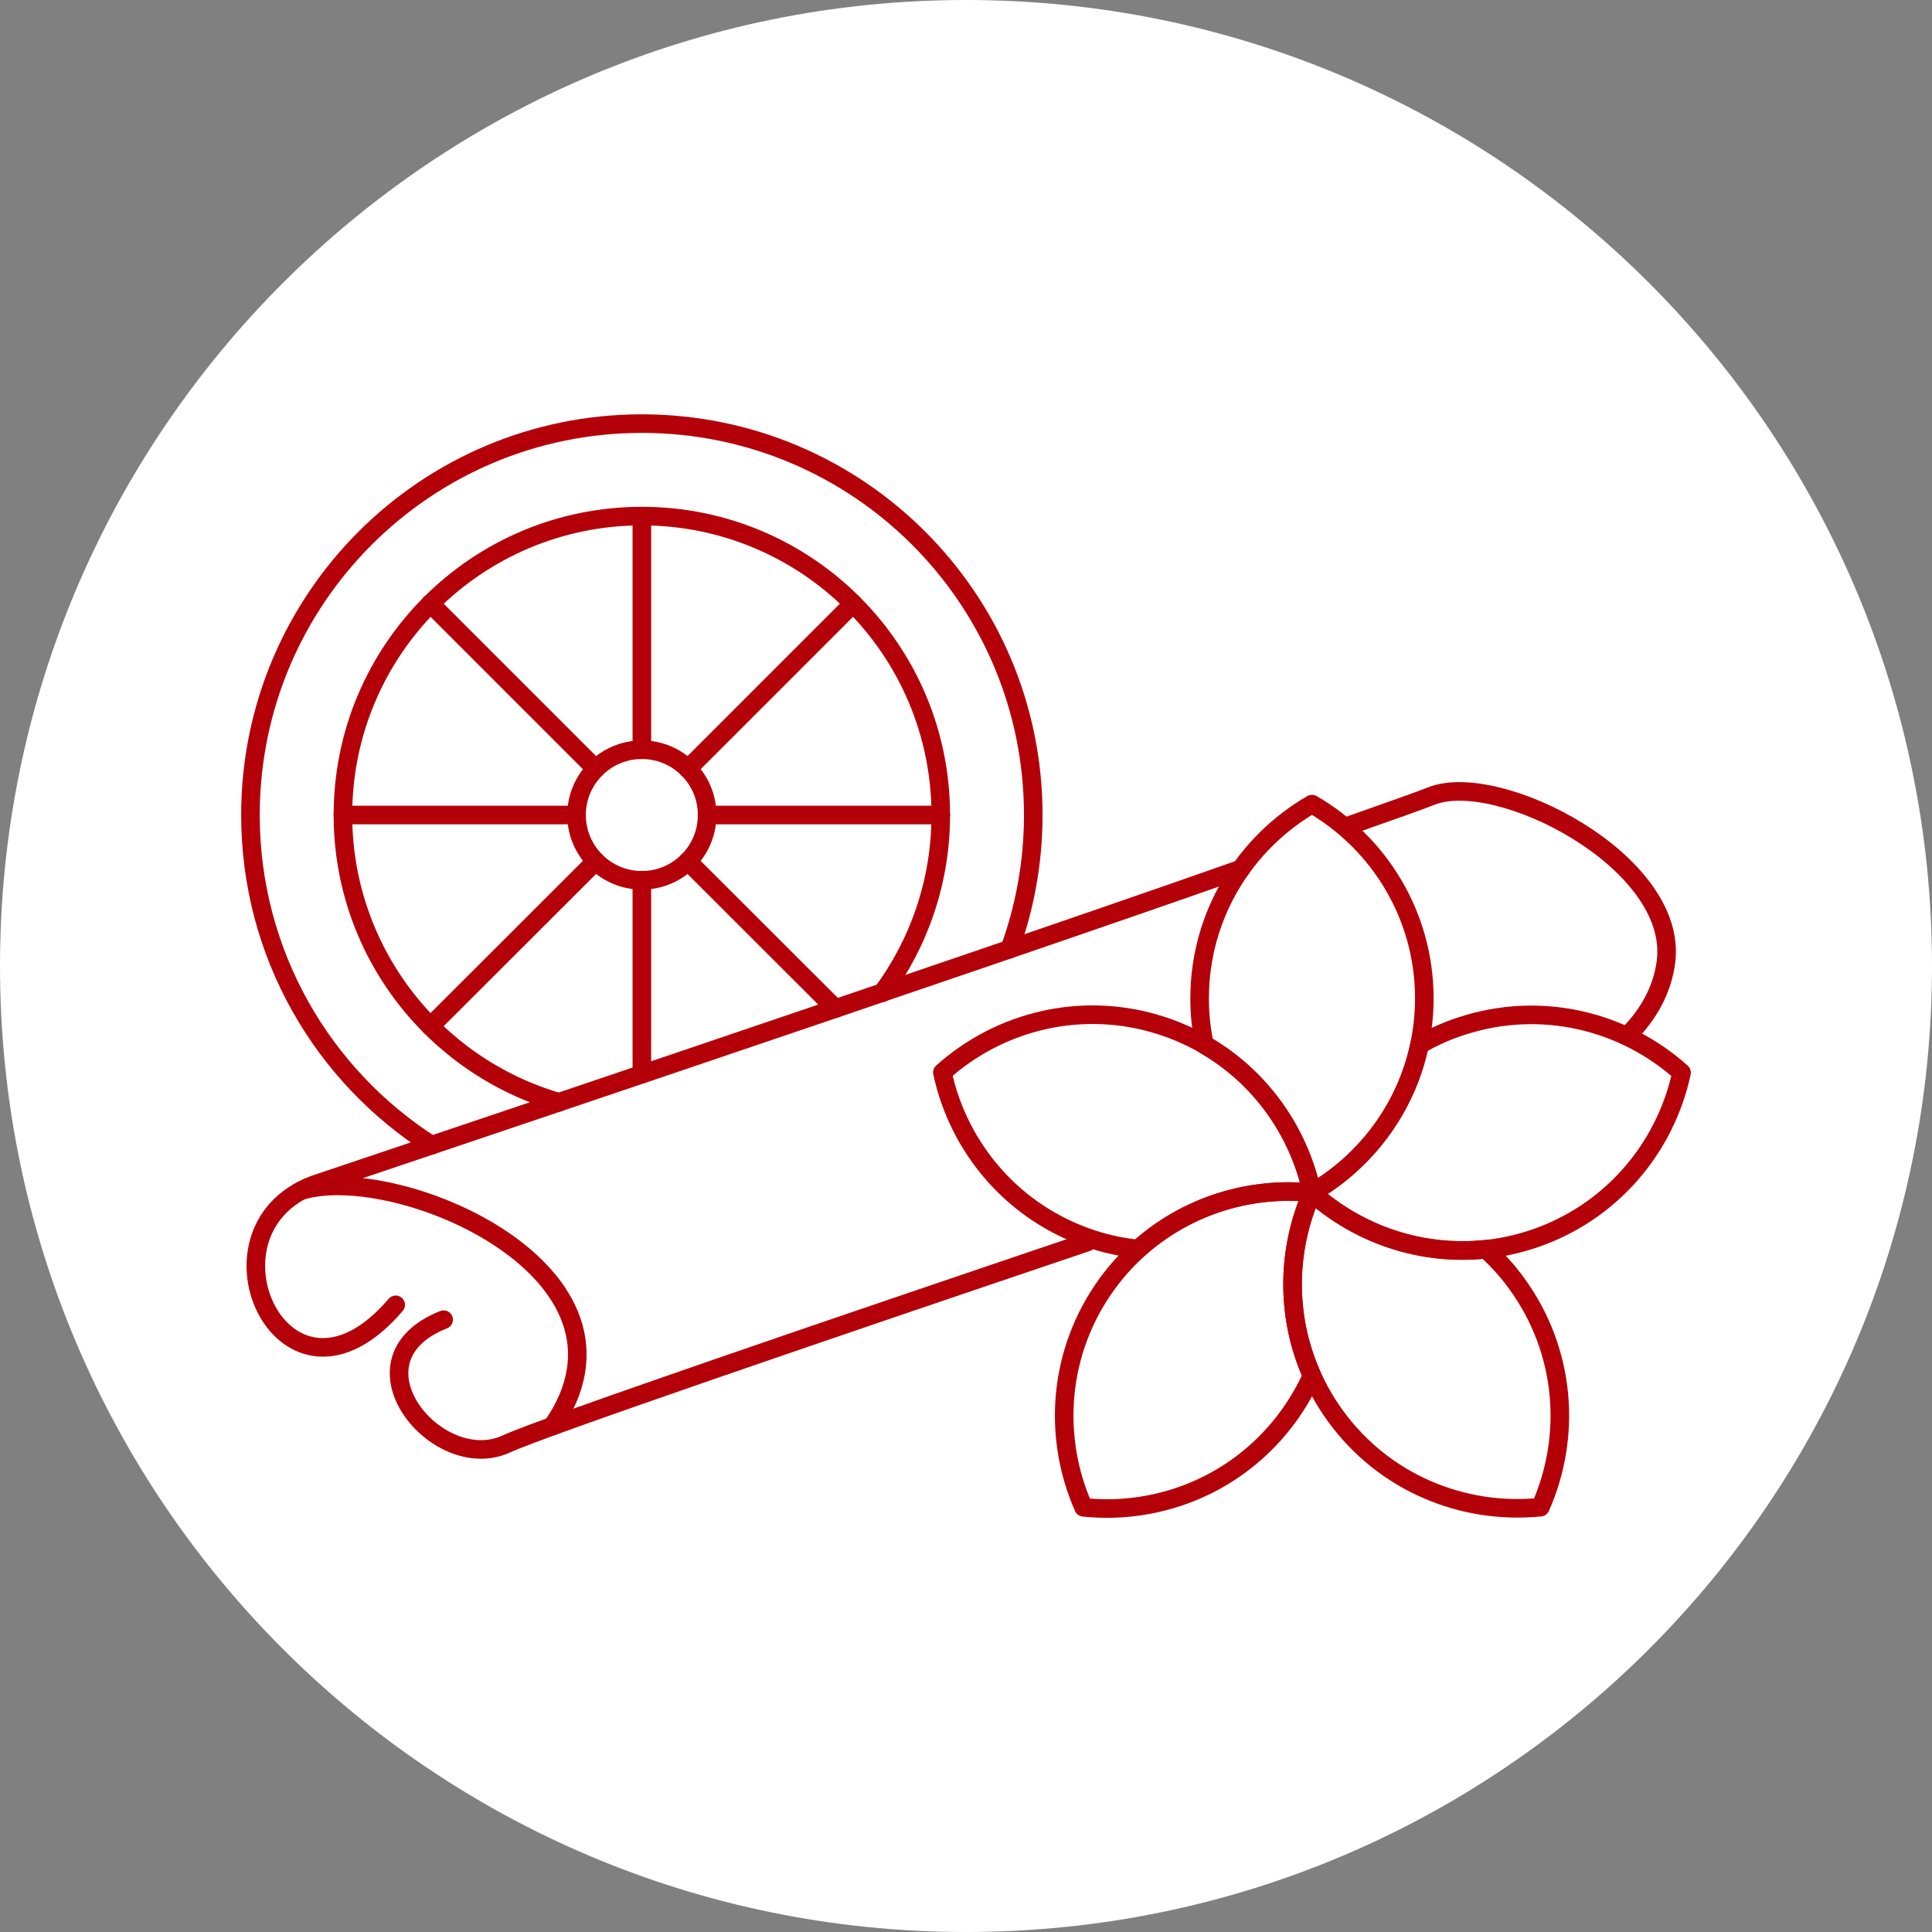 <svg width="104" height="104" viewBox="0 0 104 104" fill="none" xmlns="http://www.w3.org/2000/svg">
<rect x="0" y="0" width="104" height="104" fill="#808080" stroke="none"/>
<g clip-path="url(#clip0_8057_1595)">
<path d="M52 104C80.719 104 104 80.719 104 52C104 23.281 80.719 0 52 0C23.281 0 0 23.281 0 52C0 80.719 23.281 104 52 104Z" fill="white"/>
<path d="M78.703 55.226C77.884 55.486 77.124 55.833 76.411 56.247C75.698 59.646 73.541 62.516 70.624 64.21C73.724 66.993 78.183 68.11 82.439 66.724C86.695 65.337 89.642 61.822 90.519 57.739C87.418 54.956 82.959 53.839 78.703 55.226Z" stroke="#B40109" stroke-linecap="round" stroke-linejoin="round"/>
<path d="M79.984 67.244C76.527 67.61 73.137 66.454 70.624 64.201C68.929 68.014 69.256 72.598 71.885 76.219C74.514 79.839 78.77 81.553 82.921 81.13C84.616 77.316 84.288 72.733 81.659 69.112C81.159 68.418 80.59 67.793 79.984 67.244Z" stroke="#B40109" stroke-linecap="round" stroke-linejoin="round"/>
<path d="M70.624 64.21C66.473 63.777 62.217 65.501 59.588 69.121C56.959 72.742 56.642 77.326 58.327 81.139C62.477 81.573 66.733 79.849 69.362 76.228C69.863 75.535 70.287 74.803 70.624 74.052C69.208 70.884 69.256 67.292 70.624 64.21Z" stroke="#B40109" stroke-linecap="round" stroke-linejoin="round"/>
<path d="M70.624 43.285C67.013 45.375 64.576 49.275 64.576 53.743C64.576 54.6 64.663 55.438 64.836 56.237C67.85 57.97 69.911 60.898 70.624 64.201C74.235 62.111 76.671 58.211 76.671 53.743C76.671 49.275 74.235 45.375 70.624 43.285Z" stroke="#B40109" stroke-linecap="round" stroke-linejoin="round"/>
<path d="M61.264 67.244C63.844 64.913 67.273 63.854 70.624 64.201C69.747 60.118 66.801 56.603 62.544 55.216C58.288 53.83 53.83 54.947 50.729 57.73C51.605 61.812 54.552 65.327 58.808 66.714C59.627 66.984 60.445 67.147 61.264 67.234V67.244Z" stroke="#B40109" stroke-linecap="round" stroke-linejoin="round"/>
<path d="M66.791 46.781C52.52 51.817 16.9 63.777 16.9 63.777C10.265 66.29 15.359 77.21 21.301 70.239" stroke="#B40109" stroke-linecap="round" stroke-linejoin="round"/>
<path d="M87.736 55.621C88.718 54.6 89.478 53.329 89.681 51.769C90.364 46.395 80.648 41.417 77.047 42.852C76.517 43.064 74.87 43.651 72.434 44.508" stroke="#B40109" stroke-linecap="round" stroke-linejoin="round"/>
<path d="M23.881 71.038C18.393 73.214 23.535 79.444 27.252 77.73C29.235 76.816 44.624 71.558 58.529 66.859" stroke="#B40109" stroke-linecap="round" stroke-linejoin="round"/>
<path d="M16.235 64.085C21.484 62.525 35.427 68.553 29.736 76.767" stroke="#B40109" stroke-linecap="round" stroke-linejoin="round"/>
<path d="M23.236 61.649C17.372 57.913 13.482 51.345 13.482 43.873C13.482 32.24 22.909 22.803 34.551 22.803C46.193 22.803 55.621 32.23 55.621 43.873C55.621 46.415 55.168 48.842 54.35 51.095" stroke="#B40109" stroke-linecap="round" stroke-linejoin="round"/>
<path d="M30.093 59.338C23.371 57.402 18.46 51.21 18.46 43.873C18.46 34.984 25.663 27.782 34.551 27.782C43.439 27.782 50.642 34.984 50.642 43.873C50.642 47.455 49.467 50.767 47.493 53.444" stroke="#B40109" stroke-linecap="round" stroke-linejoin="round"/>
<path d="M34.551 47.387C36.492 47.387 38.066 45.814 38.066 43.873C38.066 41.931 36.492 40.358 34.551 40.358C32.61 40.358 31.036 41.931 31.036 43.873C31.036 45.814 32.61 47.387 34.551 47.387Z" stroke="#B40109" stroke-linecap="round" stroke-linejoin="round"/>
<path d="M34.551 27.782V40.358" stroke="#B40109" stroke-linecap="round" stroke-linejoin="round"/>
<path d="M34.551 47.378V57.826" stroke="#B40109" stroke-linecap="round" stroke-linejoin="round"/>
<path d="M50.642 43.873H38.056" stroke="#B40109" stroke-linecap="round" stroke-linejoin="round"/>
<path d="M31.036 43.873H18.46" stroke="#B40109" stroke-linecap="round" stroke-linejoin="round"/>
<path d="M45.924 32.49L37.026 41.388" stroke="#B40109" stroke-linecap="round" stroke-linejoin="round"/>
<path d="M32.067 46.357L23.169 55.245" stroke="#B40109" stroke-linecap="round" stroke-linejoin="round"/>
<path d="M44.97 54.292L37.026 46.357" stroke="#B40109" stroke-linecap="round" stroke-linejoin="round"/>
<path d="M32.067 41.388L23.169 32.49" stroke="#B40109" stroke-linecap="round" stroke-linejoin="round"/>
</g>
<defs>
<clipPath id="clip0_8057_1595">
<rect width="104" height="104" fill="white"/>
</clipPath>
</defs>
</svg>
